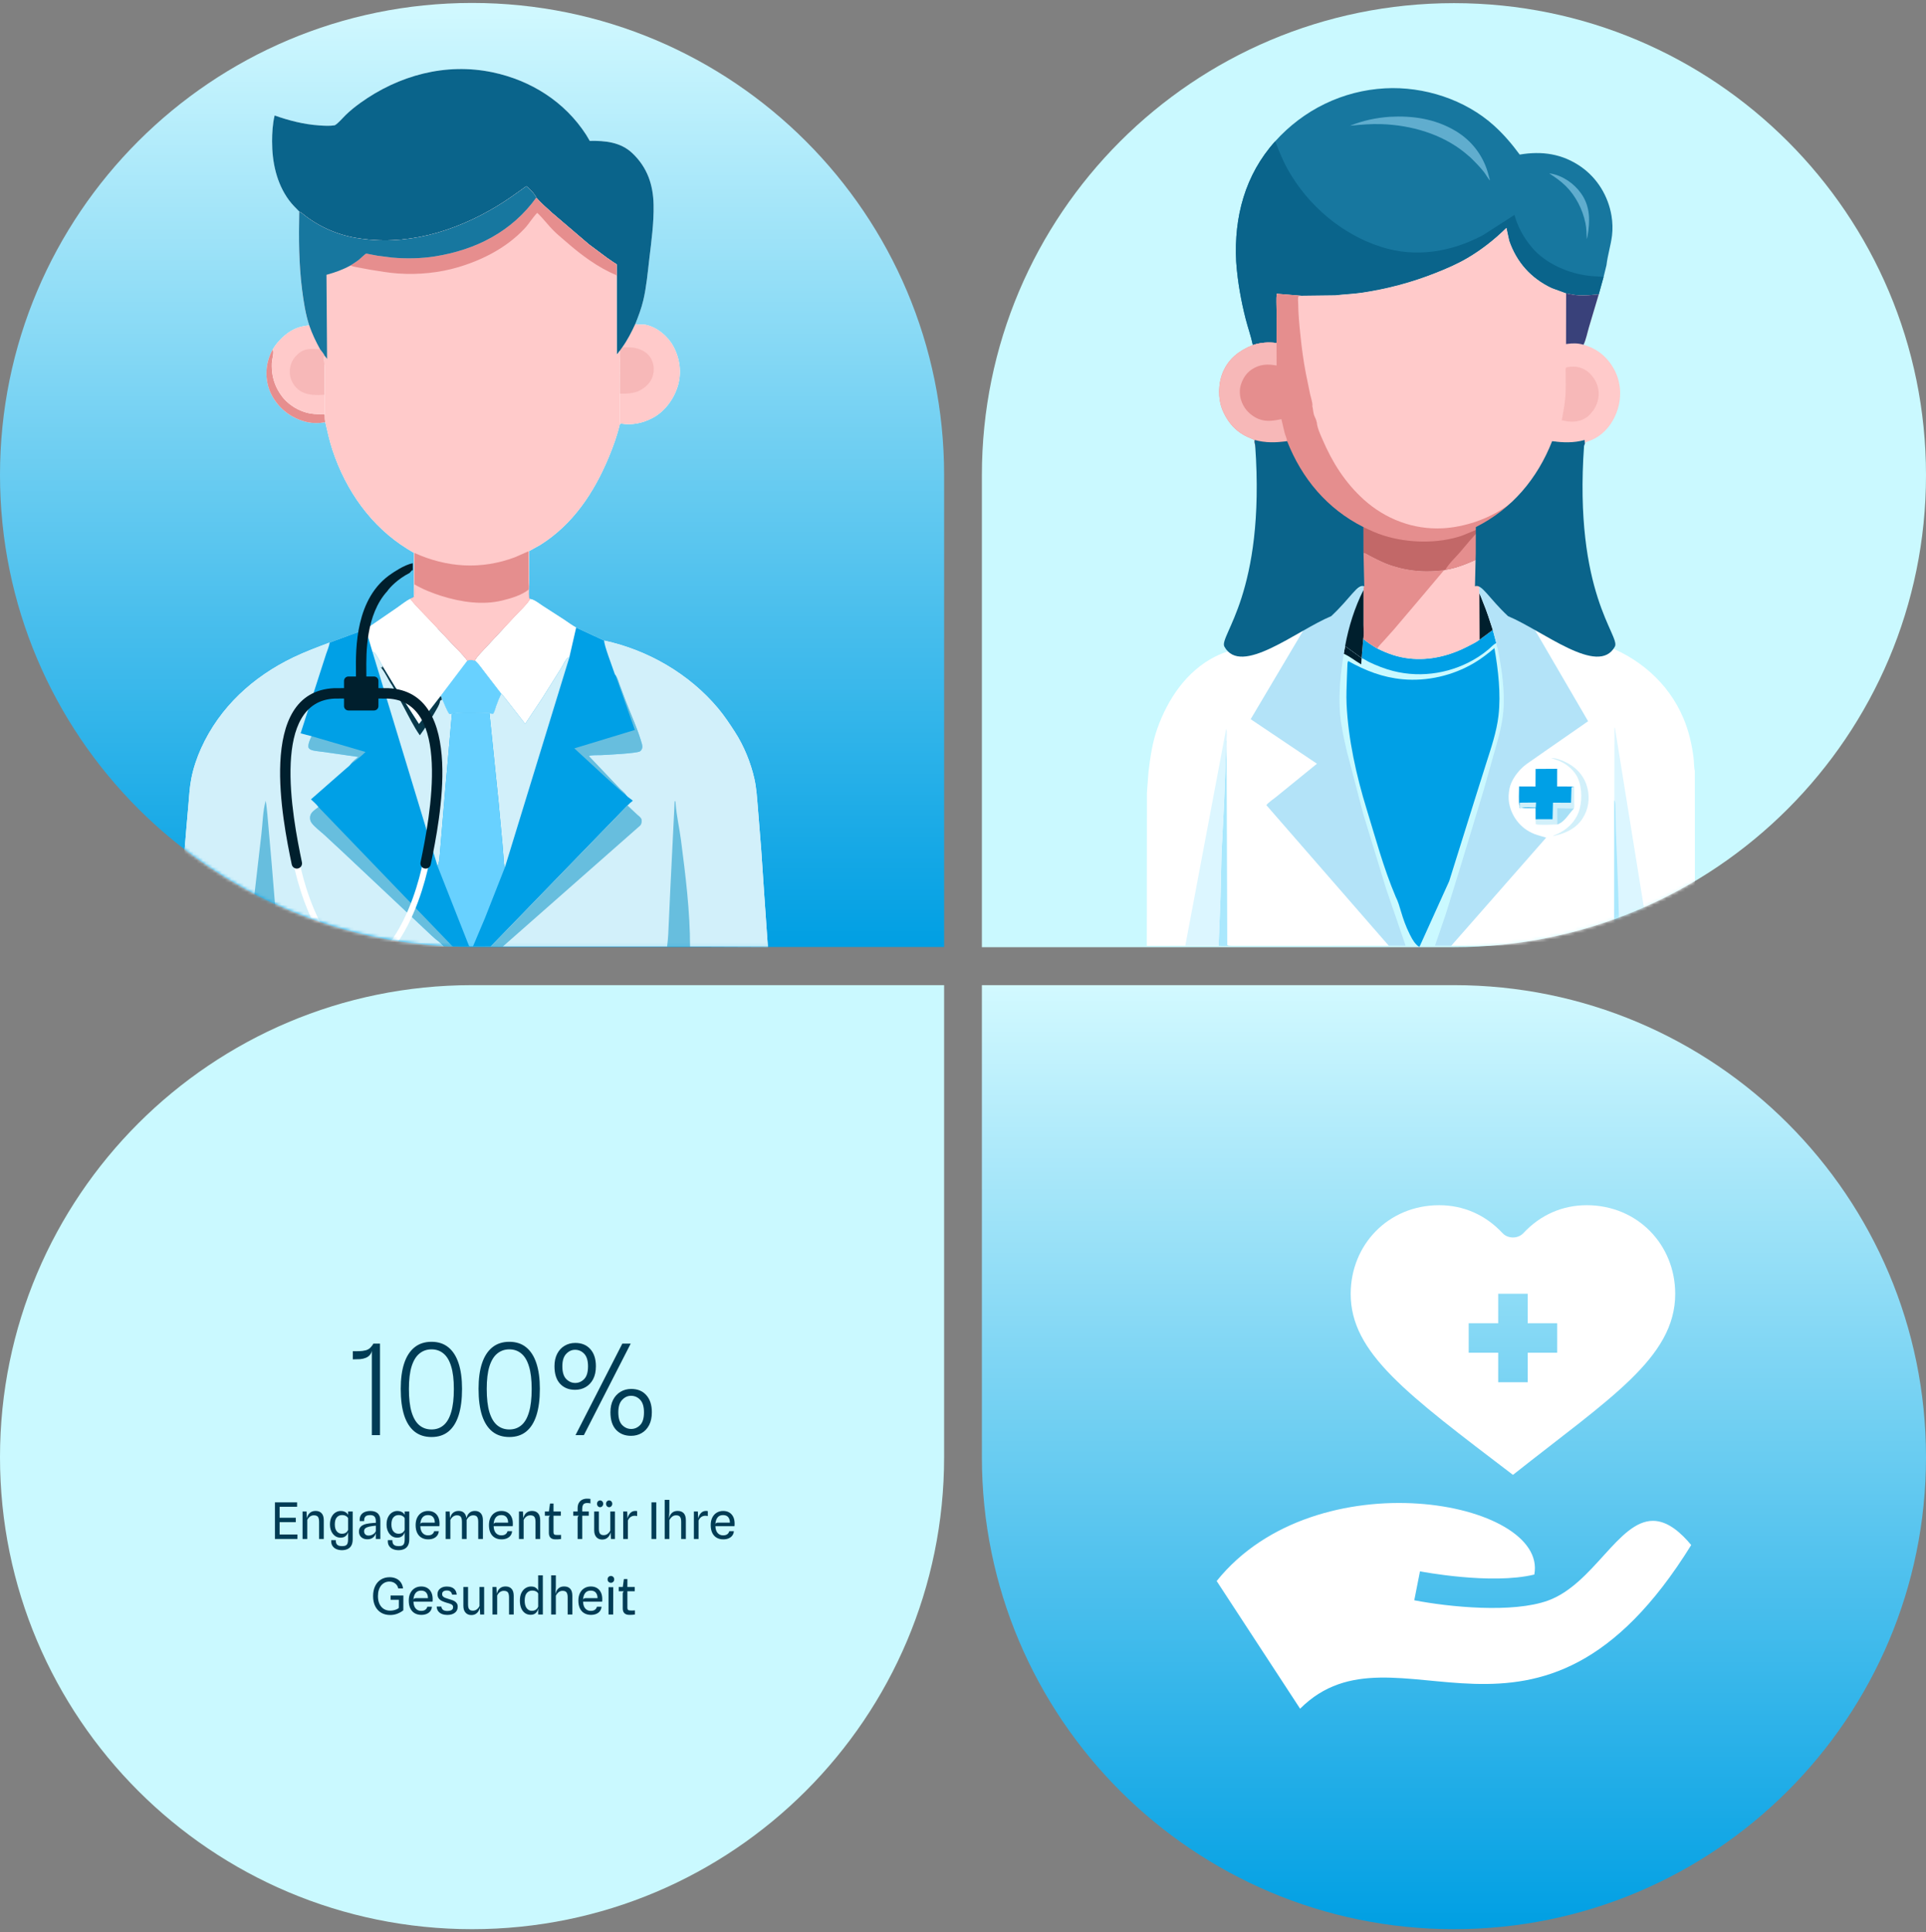<svg width="612" height="614" viewBox="0 0 612 614" fill="none" xmlns="http://www.w3.org/2000/svg">
<rect x="0" y="0" width="612" height="614" fill="#808080" stroke="none"/>
<path d="M0 150.938C0 68.095 67.157 0.938 150 0.938V0.938C232.843 0.938 300 68.095 300 150.938V300.938H150C67.157 300.938 0 233.78 0 150.938V150.938Z" fill="url(#paint0_linear_550_417)"/>
<mask id="mask0_550_417" style="mask-type:alpha" maskUnits="userSpaceOnUse" x="0" y="0" width="300" height="301">
<path d="M0 150.938C0 68.095 67.157 0.938 150 0.938V0.938C232.843 0.938 300 68.095 300 150.938V300.938H150C67.157 300.938 0 233.78 0 150.938V150.938Z" fill="url(#paint1_linear_550_417)"/>
</mask>
<g mask="url(#mask0_550_417)">
<g clip-path="url(#clip0_550_417)">
<path fill-rule="evenodd" clip-rule="evenodd" d="M140.996 300.821L56 300.865C56.611 297.141 56.721 293.231 57.056 289.465L59.204 263.438L59.887 255.551C60.106 252.822 60.275 250.083 60.798 247.391C61.429 244.14 62.565 240.765 63.933 237.751C69.865 224.678 80.436 215.043 93.235 208.902C96.998 207.096 100.872 205.658 104.77 204.187L116.221 199.964L126.251 193.083C127.606 192.156 128.901 191.052 130.366 190.309C130.812 190.146 131.166 189.987 131.557 189.713L131.544 175.69L129.48 174.458C117.904 167.291 109.9 155.878 105.651 143.021C104.689 140.113 104.062 137.137 103.36 134.162C101.411 134.563 99.271 134.545 97.338 134.086C95.838 133.73 94.446 133.177 93.089 132.442C89.454 130.477 86.413 126.9 85.266 122.899C84.119 118.907 84.639 114.666 86.654 111.058L87.429 109.859C89.189 107.454 91.734 105.184 94.573 104.162C95.775 103.729 96.996 103.558 98.251 103.366C97.084 99.78 96.491 95.929 96.014 92.195C94.948 83.858 94.91 75.608 95.095 67.224C93.956 66.068 92.788 64.924 91.824 63.612C87.861 58.216 86.458 51.505 86.46 44.91C86.461 42.301 86.641 39.242 87.271 36.707C91.903 38.316 96.442 39.506 101.36 39.85C103.022 39.967 104.769 40.087 106.417 39.804C107.718 38.952 108.769 37.607 109.882 36.523C111.272 35.169 112.882 33.872 114.458 32.737C126.681 23.93 141.674 19.854 156.546 22.985C168.714 25.547 179.475 32.335 186.264 42.856L187.398 44.775C192.303 44.682 197.236 45.153 200.976 48.724C205.656 53.192 207.537 58.617 207.683 65.017C207.814 70.775 206.963 76.796 206.293 82.515C205.797 86.758 205.404 91.211 204.427 95.369C203.815 97.977 202.867 100.467 201.876 102.949L202.067 103.015C203 103.312 204.194 103.007 205.198 103.22C208.753 103.973 212.159 106.788 213.898 109.951C216.046 113.859 216.673 118.399 215.364 122.708C214.092 126.894 211.159 130.858 207.244 132.884C204.13 134.495 200.868 135.173 197.373 134.614L196.947 134.792C196.109 138.462 194.784 142.073 193.333 145.541C188.687 156.644 182.012 166.655 171.692 173.151L168.102 175.148L168.127 182.371C168.131 183.702 168.238 185.12 168.081 186.435L168.011 187.332C168.025 188.142 167.857 189.604 168.25 190.269L168.416 190.367C169.659 190.441 171.437 191.907 172.488 192.579L179.128 196.862C180.411 197.708 181.733 198.721 183.083 199.439L191.998 203.569C205.848 206.547 219.006 214.151 228.161 225.081C230.139 227.441 231.869 230.05 233.539 232.635C236.359 236.999 238.537 242.322 239.687 247.4C240.397 250.538 240.552 253.698 240.828 256.891L241.882 270.072L242.851 284.473L243.998 300.937L219.268 300.841L211.971 300.833L159.761 300.811L155.882 300.828L155.912 300.797L143.89 300.831L140.992 300.821H140.996Z" fill="white"/>
<path fill-rule="evenodd" clip-rule="evenodd" d="M155.913 300.797L143.891 300.831L124 293.007L81.766 252.617L98.497 210.201L104.768 204.186L116.22 199.963L183.083 199.438L191.998 203.568L219.269 233.95L207.937 273.186L182.504 294.993L155.913 300.796V300.797Z" fill="#00A0E6"/>
<path d="M99.012 233.951L116.151 238.964C114.756 240.297 113.09 241.714 111.484 242.778C112.102 241.899 113.027 241.222 113.845 240.532L102.359 238.896C101.255 238.713 99.777 238.685 98.773 238.242C98.504 238.123 98.105 237.823 98.033 237.525C97.794 236.549 98.573 234.82 99.013 233.951H99.012Z" fill="#67BEDE"/>
<path d="M86.651 111.059L86.758 111.277C87.09 112.136 86.42 114.299 86.386 115.322C86.341 116.719 86.388 118.11 86.667 119.481C87.114 121.672 87.919 123.548 89.2 125.391L89.369 125.637C91.481 128.644 95.148 130.859 98.763 131.42C100.099 131.627 101.527 131.645 102.877 131.588L103.186 131.818C103.212 132.595 103.189 133.401 103.358 134.162C101.409 134.563 99.268 134.545 97.335 134.086C95.835 133.729 94.443 133.177 93.086 132.442C89.452 130.477 86.411 126.899 85.263 122.899C84.116 118.906 84.636 114.666 86.651 111.058L86.651 111.059Z" fill="#E68E8E"/>
<path d="M195.582 214.515C196.231 215.438 196.557 216.665 196.944 217.722L198.857 222.824C200.561 227.289 202.671 231.779 203.97 236.377C204.087 236.792 204.138 237.227 204.066 237.656C203.997 238.064 203.731 238.491 203.395 238.734C202.436 239.427 192.812 239.864 191.03 239.962C190.018 240.017 187.955 239.861 187.113 240.278L196.859 250.512C197.518 251.215 198.4 251.802 198.912 252.619C198.081 252.116 197.336 251.37 196.604 250.728L192.716 247.235L182.504 237.819L201.729 231.966L195.582 214.515Z" fill="#67BEDE"/>
<path d="M140.998 300.82C139.773 299.584 138.403 298.469 137.119 297.291L131.226 291.73L109.095 270.9L103.011 265.248C101.74 264.097 100.181 262.956 99.111 261.625C98.575 260.959 98.458 260.226 98.57 259.392C98.742 258.113 100.26 257.202 101.206 256.477L143.895 300.831L140.998 300.821V300.82Z" fill="#67BEDE"/>
<path d="M98.25 103.367C99.159 106.029 100.361 108.558 101.73 111.011C102.038 111.446 102.967 112.503 103.091 112.97C102.778 113.608 103.057 114.875 103.062 115.609C103.24 117.208 103.182 118.845 103.19 120.452L103.189 131.818L102.88 131.589C101.53 131.646 100.103 131.627 98.766 131.42C95.151 130.86 91.485 128.645 89.373 125.638L89.204 125.392C87.922 123.549 87.118 121.673 86.671 119.481C86.391 118.11 86.345 116.719 86.39 115.323C86.423 114.3 87.094 112.136 86.761 111.278L86.654 111.059L87.43 109.86C89.189 107.455 91.734 105.186 94.573 104.163C95.775 103.73 96.997 103.559 98.251 103.368L98.25 103.367Z" fill="#FFCACA"/>
<path opacity="0.3" d="M103.058 115.609L103.076 125.438C100.696 125.618 98.075 125.637 95.908 124.535C94.276 123.705 92.994 122.112 92.436 120.369L92.373 120.168C92.042 119.193 91.993 117.969 92.175 116.951L92.214 116.75C92.541 114.943 93.366 113.708 94.695 112.489C96.865 110.497 99.08 110.876 101.726 111.009C102.033 111.444 102.962 112.502 103.086 112.969C102.773 113.607 103.052 114.874 103.058 115.608V115.609Z" fill="#E58E8E"/>
<path d="M201.874 102.949L202.065 103.015C202.999 103.312 204.192 103.007 205.196 103.22C208.751 103.972 212.157 106.788 213.896 109.951C216.044 113.858 216.671 118.399 215.362 122.708C214.09 126.894 211.157 130.858 207.242 132.884C204.128 134.495 200.866 135.172 197.371 134.614C197.069 134.472 197.219 134.566 196.93 134.315L196.935 125.077L196.955 115.094C196.959 114.137 197.27 112.369 196.887 111.546L197.743 110.36C199.427 108.006 200.653 105.562 201.874 102.95V102.949Z" fill="#FFCACA"/>
<path opacity="0.3" d="M196.887 111.545L197.743 110.359C199.264 110.389 200.84 110.27 202.312 110.69C204.218 111.234 205.873 112.161 206.866 113.952C207.822 115.678 207.977 117.625 207.411 119.509C206.811 121.506 205.128 123.158 203.308 124.085C201.364 125.075 199.074 125.158 196.935 125.077L196.955 115.094C196.959 114.136 197.27 112.369 196.887 111.545V111.545Z" fill="#E58E8E"/>
<path d="M118.355 207.167C118.554 207.237 118.778 207.256 118.951 207.376C119.483 207.749 121.106 210.821 121.472 211.509L125.522 218.175L133.145 230.029L140.085 221.047L140.466 222.05C141.187 223.582 141.819 225.564 142.78 226.912L143.597 226.905L141.537 250.312L139.776 271.308C139.647 272.408 139.606 274.261 139.023 275.201L118.355 207.168V207.167Z" fill="#D2F0FA"/>
<path d="M121.469 211.509L125.52 218.175L133.143 230.029L140.082 221.047L140.463 222.05L140.387 222.115L140.403 222.366L139.85 222.684L139.769 223.082C139.564 224.101 138.832 225.199 138.325 226.101C136.841 228.746 135.179 231.22 133.411 233.678C131.489 230.941 129.96 227.81 128.391 224.856L124.627 217.832C123.36 216.069 122.561 213.937 121.19 212.286C121.054 212.123 121.095 212.227 121.086 211.995L121.402 212.194C121.572 211.909 121.503 211.828 121.469 211.508L121.469 211.509Z" fill="#08384A"/>
<path d="M159.26 220.45C160.124 221.249 160.781 222.25 161.518 223.162L166.878 230.036L172.346 221.811L178.403 212.158C179.041 211.153 179.595 209.666 180.539 208.946L180.872 209.063L160.461 275.57C160.004 274.742 160.05 273.494 159.989 272.56L159.66 268.311L158.402 254.711L155.527 226.666L156.675 226.846C157.176 226.171 157.381 225.114 157.664 224.317C158.131 222.995 158.649 221.711 159.259 220.449L159.26 220.45Z" fill="#D2F0FA"/>
<path d="M168.417 190.367C169.66 190.441 171.439 191.908 172.489 192.579L179.13 196.862C180.412 197.708 181.734 198.721 183.084 199.439L180.873 209.063L180.54 208.946C179.595 209.666 179.041 211.153 178.403 212.158L172.347 221.81L166.878 230.036L161.519 223.161C160.78 222.25 160.124 221.249 159.26 220.45L153.942 213.536C152.983 212.326 152.063 210.877 150.871 209.893C151.673 208.466 153.13 207.098 154.227 205.885L163.82 195.575C165.379 193.896 167.198 192.319 168.417 190.366V190.367Z" fill="white"/>
<path d="M130.362 190.31C132.173 192.565 134.28 194.615 136.275 196.706L143.744 204.676C145.325 206.362 147.154 208.049 148.499 209.927C149.26 209.598 150.071 209.776 150.869 209.894C152.061 210.878 152.981 212.328 153.94 213.537L159.258 220.451C158.648 221.714 158.13 222.997 157.663 224.319C157.38 225.115 157.175 226.172 156.674 226.847L155.526 226.667C153.753 226.557 144.618 226.304 143.595 226.905L142.777 226.912C141.816 225.565 141.184 223.582 140.463 222.051L140.082 221.048L133.142 230.03L125.519 218.176L121.469 211.51C121.104 210.822 119.481 207.75 118.948 207.377C118.776 207.257 118.551 207.238 118.353 207.168L116.219 199.965L126.249 193.085C127.603 192.158 128.898 191.053 130.363 190.31L130.362 190.31Z" fill="white"/>
<path d="M148.503 209.926C149.265 209.598 150.075 209.776 150.873 209.894C152.066 210.878 152.985 212.328 153.944 213.536L159.262 220.45C158.652 221.713 158.135 222.997 157.667 224.318C157.385 225.115 157.179 226.172 156.679 226.847L155.531 226.667C153.758 226.556 144.622 226.304 143.599 226.904L142.782 226.912C141.821 225.564 141.188 223.582 140.467 222.05L140.086 221.048L148.503 209.927V209.926Z" fill="#68D1FF"/>
<path d="M143.594 226.905C144.617 226.305 153.752 226.557 155.525 226.667L158.4 254.712L159.658 268.312L159.987 272.562C160.048 273.494 160.002 274.744 160.459 275.572L154.098 291.751C152.856 294.708 150.266 300.815 150.266 300.815L149.256 300.818L148.994 300.506L139.02 275.203C139.602 274.263 139.644 272.41 139.773 271.31L141.534 250.314L143.594 226.907L143.594 226.905Z" fill="#68D1FF"/>
<path d="M104.769 204.188C104.584 205.4 104.036 206.617 103.645 207.779L101.895 213.19L95.519 233.047L99.013 233.953C98.573 234.823 97.795 236.552 98.033 237.528C98.105 237.825 98.504 238.126 98.773 238.245C99.778 238.688 101.256 238.716 102.36 238.898L113.846 240.535C113.027 241.225 112.103 241.901 111.484 242.781C111.079 243.354 110.456 243.811 109.925 244.273L106.966 246.861L98.804 254.025C99.65 254.803 100.516 255.551 101.204 256.478C100.258 257.204 98.739 258.115 98.567 259.394C98.456 260.228 98.573 260.961 99.109 261.626C100.18 262.958 101.738 264.098 103.009 265.249L109.093 270.902L131.224 291.732L137.117 297.293C138.4 298.471 139.77 299.585 140.996 300.822L56 300.866C56.611 297.142 56.721 293.233 57.056 289.467L59.204 263.439L59.887 255.552C60.106 252.824 60.275 250.085 60.798 247.393C61.429 244.141 62.565 240.766 63.933 237.752C69.865 224.679 80.436 215.045 93.235 208.903C96.998 207.098 100.872 205.66 104.77 204.188L104.769 204.188Z" fill="#D2F0FA"/>
<path d="M84.414 254.472C84.73 255.959 84.798 257.532 84.978 259.044L86.315 274.314L88.492 300.796L83.443 300.767L79.008 300.785L79.742 293.914L83.046 265.178C83.48 261.706 83.484 257.829 84.415 254.472H84.414Z" fill="#67BEDE"/>
<path d="M192 203.57C205.85 206.549 219.007 214.152 228.163 225.082C230.141 227.444 231.87 230.052 233.54 232.636C236.36 237.001 238.539 242.323 239.688 247.401C240.398 250.539 240.553 253.7 240.829 256.892L241.883 270.073L242.852 284.474L244 300.938L219.269 300.842L211.972 300.834L159.762 300.812L155.883 300.829L199.394 255.962C199.923 255.396 200.48 254.933 201.088 254.461C200.475 253.85 199.601 253.452 199.061 252.807L198.911 252.62C198.399 251.803 197.517 251.216 196.858 250.513L187.112 240.279C187.954 239.862 190.017 240.018 191.029 239.963C192.811 239.865 202.436 239.428 203.394 238.735C203.73 238.492 203.996 238.065 204.065 237.657C204.137 237.229 204.086 236.793 203.969 236.378C202.671 231.78 200.561 227.29 198.856 222.825L196.943 217.723C196.556 216.666 196.23 215.439 195.581 214.516C195.367 214.284 195.397 214.373 195.315 214.113C194.779 212.42 191.762 204.653 191.998 203.57H192Z" fill="#D2F0FA"/>
<path d="M211.973 300.834C212.337 298.194 212.412 295.478 212.53 292.814L213.017 282.153L214.364 254.951C214.372 254.575 214.287 254.697 214.505 254.527C214.667 254.845 214.661 254.943 214.685 255.293C214.954 259.147 215.887 263.09 216.384 266.938C217.83 278.126 219.266 289.553 219.27 300.842L211.973 300.834L211.973 300.834Z" fill="#67BEDE"/>
<path d="M199.394 255.96L202.447 258.827C202.918 259.256 203.818 259.851 203.88 260.512C203.942 261.18 203.909 261.84 203.426 262.347L159.762 300.811L155.883 300.828L199.394 255.961V255.96Z" fill="#67BEDE"/>
<path d="M95.092 67.224C93.953 66.069 92.785 64.924 91.821 63.612C87.857 58.216 86.455 51.505 86.457 44.91C86.458 42.301 86.638 39.242 87.268 36.708C91.9 38.317 96.438 39.507 101.357 39.851C103.019 39.967 104.765 40.087 106.413 39.804C107.714 38.952 108.765 37.608 109.878 36.523C111.269 35.169 112.879 33.873 114.455 32.737C126.681 23.931 141.674 19.854 156.546 22.986C168.714 25.548 179.475 32.335 186.264 42.856L187.398 44.775C192.303 44.682 197.235 45.153 200.976 48.724C205.656 53.193 207.537 58.617 207.683 65.017C207.814 70.775 206.963 76.797 206.293 82.515C205.796 86.758 205.404 91.211 204.427 95.37C203.815 97.977 202.867 100.467 201.876 102.949C200.655 105.562 199.428 108.006 197.744 110.36L196.888 111.545L195.98 112.773L195.964 87.816L195.944 84.599C195.944 84.553 195.958 84.044 195.94 84.02C195.83 83.867 195.288 83.584 195.113 83.466L192.937 81.977L187.123 77.64L175.385 67.616C173.702 66.069 171.898 64.54 170.399 62.811C170.008 61.716 168.172 59.861 167.252 59.176C164.201 61.355 161.192 63.554 157.978 65.492C144.362 73.7 128.839 78.361 112.935 75.574C106.755 74.492 100.802 71.766 95.96 67.775C95.69 67.552 95.396 67.393 95.091 67.226L95.092 67.224Z" fill="#0A648B"/>
<path d="M95.093 67.224C95.399 67.391 95.692 67.55 95.962 67.773C100.804 71.764 106.757 74.49 112.937 75.573C128.841 78.36 144.364 73.698 157.98 65.49C161.194 63.552 164.203 61.353 167.254 59.174C168.174 59.859 170.01 61.714 170.401 62.809C171.9 64.538 173.704 66.067 175.387 67.614L187.125 77.638L192.939 81.975L195.115 83.464C195.29 83.582 195.832 83.865 195.942 84.018C195.96 84.042 195.945 84.551 195.946 84.597L195.966 87.814L195.982 112.771L196.89 111.544C197.274 112.367 196.962 114.135 196.958 115.092L196.939 125.075L196.934 134.313C197.223 134.563 197.073 134.47 197.374 134.612L196.949 134.789C196.111 138.46 194.786 142.071 193.335 145.54C188.689 156.642 182.014 166.653 171.694 173.15L168.104 175.147L168.129 182.369C168.133 183.701 168.24 185.118 168.083 186.433L168.013 187.331C168.027 188.141 167.858 189.602 168.251 190.268L168.418 190.365C167.198 192.319 165.379 193.896 163.82 195.575L154.227 205.884C153.13 207.097 151.673 208.466 150.872 209.892C150.074 209.774 149.263 209.596 148.502 209.925C147.157 208.047 145.328 206.36 143.747 204.674L136.278 196.704C134.283 194.612 132.176 192.562 130.365 190.308C130.812 190.145 131.165 189.985 131.556 189.711L131.544 175.689L129.48 174.457C117.903 167.29 109.9 155.876 105.65 143.019C104.688 140.112 104.062 137.136 103.36 134.16C103.19 133.399 103.214 132.594 103.188 131.817L103.189 120.45C103.181 118.843 103.239 117.207 103.061 115.608C103.056 114.874 102.777 113.606 103.09 112.968C102.966 112.501 102.037 111.444 101.729 111.009C100.36 108.556 99.159 106.028 98.249 103.365C97.082 99.779 96.489 95.928 96.011 92.193C94.946 83.856 94.908 75.607 95.093 67.222V67.224Z" fill="#FFCACA"/>
<path d="M170.397 62.81C171.896 64.539 173.701 66.067 175.384 67.615L187.122 77.639L192.936 81.976L195.112 83.465C195.287 83.583 195.828 83.866 195.938 84.019C195.956 84.043 195.942 84.552 195.942 84.597L195.963 87.815L195.751 87.385C190.041 85.029 184.661 81.012 180.032 76.961C178.641 75.744 177.199 74.585 175.886 73.281C174.058 71.467 172.606 69.388 170.69 67.643C169.195 69.217 168.091 71.138 166.592 72.726C160.987 78.662 153.531 82.523 145.789 84.852C139.629 86.706 133.035 87.338 126.627 86.92C123.629 86.724 120.683 86.198 117.719 85.725L113.564 84.953C112.809 84.796 112.062 84.723 111.375 84.352C112.313 83.75 113.253 83.17 114.127 82.476C114.449 82.22 116.067 80.654 116.333 80.605C116.508 80.573 117.07 80.723 117.272 80.756L119.897 81.253L124.617 81.858C129.094 82.253 133.83 82.175 138.264 81.464C151.242 79.383 162.593 73.619 170.398 62.809L170.397 62.81Z" fill="#E68E8E"/>
<path d="M95.094 67.224C95.399 67.391 95.693 67.55 95.963 67.773C100.805 71.764 106.758 74.49 112.937 75.573C128.842 78.36 144.365 73.698 157.981 65.49C161.194 63.552 164.204 61.353 167.254 59.174C168.174 59.859 170.011 61.714 170.401 62.809C162.596 73.619 151.245 79.383 138.268 81.464C133.834 82.175 129.098 82.253 124.62 81.858L119.9 81.253L117.275 80.755C117.074 80.722 116.512 80.572 116.337 80.605C116.07 80.654 114.453 82.219 114.13 82.476C113.256 83.17 112.316 83.75 111.378 84.352C108.881 85.734 106.479 86.568 103.737 87.33L103.93 114.029L103.09 112.968C102.966 112.501 102.037 111.444 101.729 111.009C100.36 108.556 99.159 106.028 98.249 103.365C97.082 99.779 96.489 95.928 96.011 92.193C94.946 83.856 94.908 75.607 95.093 67.222L95.094 67.224Z" fill="#17779F"/>
<path d="M131.672 185.691L131.688 175.716C142.007 180.393 152.919 181.106 163.624 177.085L167.96 175.175L167.977 182.039C167.983 183.476 167.914 185.009 168.081 186.435L168.011 187.333C168.025 188.143 167.857 189.604 168.25 190.27L168.416 190.367C167.197 192.321 165.377 193.898 163.818 195.576L154.225 205.886C153.129 207.099 151.672 208.468 150.87 209.894C150.072 209.776 149.262 209.598 148.5 209.927C147.155 208.049 145.326 206.362 143.746 204.676L136.277 196.706C134.281 194.614 132.174 192.564 130.363 190.31C130.81 190.147 131.163 189.987 131.554 189.713C131.99 188.994 131.686 186.609 131.671 185.692L131.672 185.691Z" fill="#E58E8E"/>
<path d="M131.672 185.691C134.26 187.243 137.291 188.44 140.161 189.349C146.351 191.311 153.395 192.393 159.788 190.781C162.549 190.085 165.78 189.148 168.011 187.332C168.025 188.142 167.857 189.603 168.25 190.269L168.416 190.367C167.197 192.321 165.377 193.898 163.818 195.576L154.225 205.886C153.129 207.098 151.672 208.467 150.87 209.893C150.072 209.775 149.262 209.597 148.5 209.926C147.155 208.049 145.326 206.361 143.746 204.675L136.277 196.705C134.282 194.613 132.174 192.563 130.363 190.309C130.81 190.146 131.163 189.987 131.554 189.712C131.99 188.993 131.686 186.609 131.671 185.691H131.672Z" fill="#FFCACA"/>
</g>
<path fill-rule="evenodd" clip-rule="evenodd" d="M110.712 214.98H118.857C119.627 214.98 120.253 215.607 120.253 216.376V224.384C120.253 225.152 119.627 225.779 118.857 225.779H110.712C109.944 225.779 109.316 225.152 109.316 224.384V216.376C109.316 215.607 109.942 214.98 110.712 214.98Z" fill="#001F2D"/>
<path fill-rule="evenodd" clip-rule="evenodd" d="M137.003 270.726C136.987 270.836 131.787 308.8 107.288 312.958L106.965 310.994C130.014 307.084 135.022 270.551 135.036 270.446L137.003 270.726Z" fill="white"/>
<path fill-rule="evenodd" clip-rule="evenodd" d="M94.533 270.446C94.549 270.551 99.559 307.084 122.606 310.994L122.281 312.958C97.785 308.8 92.582 270.836 92.566 270.726L94.533 270.446Z" fill="white"/>
<path fill-rule="evenodd" clip-rule="evenodd" d="M114.901 218.728C115.813 218.792 116.501 219.585 116.436 220.499C116.371 221.412 115.58 222.1 114.667 222.036C114.261 222.007 112.701 221.988 111.047 221.981C108.999 221.972 106.789 221.977 106.35 221.997C96.245 222.45 92.881 231.675 92.379 242.444C91.845 253.837 94.468 266.954 95.941 274.033C96.126 274.929 95.552 275.805 94.657 275.991C93.762 276.179 92.887 275.602 92.701 274.707C91.198 267.486 88.522 254.092 89.074 242.302C89.654 229.888 93.762 219.247 106.209 218.687C106.654 218.668 108.939 218.662 111.062 218.671C112.844 218.678 114.507 218.698 114.903 218.726L114.901 218.728Z" fill="#001F2D"/>
<path fill-rule="evenodd" clip-rule="evenodd" d="M114.902 222.036C113.989 222.1 113.197 221.413 113.133 220.499C113.069 219.585 113.756 218.79 114.668 218.728C115.062 218.7 116.727 218.68 118.509 218.673C120.63 218.664 122.916 218.67 123.362 218.689C135.809 219.249 139.915 229.89 140.497 242.304C141.049 254.094 138.373 267.488 136.872 274.709C136.684 275.605 135.809 276.181 134.916 275.993C134.019 275.807 133.446 274.931 133.632 274.035C135.105 266.956 137.724 253.839 137.193 242.445C136.689 231.677 133.326 222.452 123.221 221.999C122.784 221.981 120.571 221.974 118.522 221.983C116.868 221.99 115.308 222.009 114.903 222.038L114.902 222.036Z" fill="#001F2D"/>
<path fill-rule="evenodd" clip-rule="evenodd" d="M113.111 215.225C113.116 214.726 113.111 214.099 113.104 213.38C113.028 206.201 112.862 189.925 124.468 182.267C124.638 182.156 128.515 179.413 131.155 179V181.304L130.968 181.171C130.968 181.171 130.66 181.502 130.143 182.083C126.41 183.971 123.779 186.758 123.089 187.833C116.218 195.324 116.347 207.573 116.407 213.353C116.416 214.094 116.423 214.738 116.415 215.264L113.109 215.227L113.111 215.225Z" fill="#001F2D"/>
</g>
<path d="M312 151C312 68.157 379.157 1 462 1V1C544.843 1 612 68.157 612 151V151C612 233.843 544.843 301 462 301H312V151Z" fill="#CAF9FF"/>
<mask id="mask1_550_417" style="mask-type:alpha" maskUnits="userSpaceOnUse" x="312" y="1" width="300" height="300">
<path d="M312 151C312 68.157 379.157 1 462 1V1C544.843 1 612 68.157 612 151V151C612 233.843 544.843 301 462 301H312V151Z" fill="#CAF9FF"/>
</mask>
<g mask="url(#mask1_550_417)">
<g clip-path="url(#clip1_550_417)">
<path d="M427.421 205.307L432.661 209.113L432.53 211.125C430.687 210.06 428.925 208.583 426.973 207.755L427.421 205.307Z" fill="#001F2D"/>
<path d="M474.343 200.158L475.451 204.341L475.303 204.422C474.432 204.921 473.826 205.638 473.074 206.281C472.027 207.177 470.909 208.004 469.749 208.751C461.801 213.869 451.832 215.585 442.664 213.224C440.05 212.551 437.525 211.569 435.092 210.409C434.268 210.016 433.506 209.44 432.66 209.112L433.171 203.006C434.584 204.183 436.073 205.135 437.648 206.079C440.891 207.692 444.074 208.828 447.695 209.243C454.342 210.007 460.793 208.359 466.664 205.281C467.835 204.667 469.122 204.086 470.156 203.26L474.342 200.157L474.343 200.158Z" fill="#00A0E6"/>
<path d="M433.262 175.889C433.38 175.868 433.496 175.818 433.616 175.826C433.991 175.853 434.806 176.409 435.193 176.606C436.834 177.439 438.491 178.32 440.196 179.015C441.592 179.584 443.022 180.042 444.48 180.421C449.314 181.675 453.915 181.802 458.842 181.212L459.254 181.09C463.131 180.469 466.655 178.928 470.2 177.316L470.144 183.354C470.125 183.963 469.926 185.37 470.215 185.848C469.89 186.582 470.033 187.752 470.084 188.553C470.522 189.366 470.805 190.301 471.163 191.155C472.403 194.114 473.362 197.11 474.343 200.161L470.157 203.264C469.124 204.089 467.836 204.67 466.665 205.285C460.794 208.362 454.343 210.01 447.696 209.247C444.075 208.83 440.892 207.696 437.649 206.083C436.075 205.138 434.586 204.186 433.172 203.009C433.479 201.699 433.248 199.902 433.249 198.539V187.532L433.372 186.055L433.291 177.585L433.263 175.89L433.262 175.889Z" fill="#FFCACA"/>
<path d="M470.086 188.552C470.524 189.365 470.807 190.3 471.165 191.154C472.405 194.113 473.364 197.109 474.345 200.16L470.159 203.263L470.086 188.553V188.552Z" fill="#001F2D"/>
<path d="M433.263 175.889C433.381 175.868 433.497 175.818 433.617 175.826C433.992 175.853 434.807 176.409 435.194 176.606C436.835 177.439 438.492 178.32 440.197 179.015C441.593 179.584 443.023 180.042 444.481 180.421C449.315 181.675 453.916 181.802 458.843 181.212L452.706 188.501L442.945 200.015L439.722 203.62C439.013 204.391 438.187 205.182 437.649 206.082C436.075 205.137 434.586 204.185 433.172 203.008C433.479 201.698 433.248 199.901 433.249 198.538V187.531L433.372 186.054L433.291 177.584L433.263 175.889Z" fill="#E58E8E"/>
<path d="M428.398 210.067C433.904 213.141 439.341 215.269 445.682 215.859C453.499 216.585 461.562 214.702 468.311 210.746C470.668 209.365 472.772 207.706 474.867 205.966C476.053 212.808 476.966 220.497 476.157 227.433C475.561 232.551 473.803 237.711 472.24 242.601L468.588 254.177L460.499 280L450.999 301C449.646 299.939 448.999 299 447.999 297C445.249 291.5 445.022 287.89 443.499 285C439.499 275.5 437.191 266.619 434.301 257.267C430.995 246.569 428.408 234.938 427.885 223.746C427.757 220.987 427.899 218.19 427.989 215.429L428.13 211.79C428.158 211.189 428.111 210.607 428.399 210.066L428.398 210.067Z" fill="#00A0E6"/>
<path d="M405.176 44.928C414.189 34.899 426.611 28.794 440.136 28.067C452.454 27.406 465.582 31.628 474.766 39.946C477.839 42.729 480.448 45.793 482.898 49.125C489.953 47.92 496.475 48.859 502.417 53.029C507.61 56.674 511.044 62.366 512.072 68.603C512.399 70.583 512.481 72.828 512.236 74.813C511.843 77.989 510.842 81.082 510.472 84.258L509.56 87.983L508.011 93.544C505.937 93.73 503.951 93.979 501.862 93.876C500.451 93.806 499.035 93.498 497.65 93.233L493.05 91.56C486.438 88.405 481.955 83.377 479.561 76.509L478.68 72.41C474.961 76.085 470.784 79.377 466.264 82.027C463.07 83.901 459.644 85.373 456.208 86.736C448.629 89.742 440.935 91.793 432.875 93.008C430.02 93.438 427.16 93.51 424.308 93.855L413.496 93.99L405.691 93.349C405.501 95.02 405.639 96.836 405.638 98.521L405.633 109.007C403.095 108.665 400.531 108.846 398.1 109.661C397.526 106.868 396.532 104.134 395.828 101.367C394.353 95.574 393.287 89.62 392.843 83.658L392.799 83.021C392.091 68.984 395.615 55.557 405.178 44.93L405.176 44.928Z" fill="#17779F"/>
<path d="M492.293 55.104L492.621 55.135C496.485 55.758 500.126 58.269 502.363 61.409C505.396 65.667 505.268 70.255 504.432 75.174L504.221 75.988C504.152 74.295 504.122 72.558 503.782 70.894C502.893 66.546 500.685 62.232 497.509 59.097C495.923 57.531 494.149 56.32 492.293 55.104Z" fill="#60ADCE"/>
<path d="M441.532 37.122C448.878 36.709 455.941 37.741 462.35 41.513C466.751 44.102 470.027 47.843 471.981 52.555C472.621 54.101 473.038 55.712 473.456 57.328C472.752 56.674 472.162 55.457 471.537 54.664C470.223 52.996 468.783 51.55 467.269 50.066L465.374 48.459C458.052 42.538 448.347 39.776 439.034 39.45C435.64 39.332 432.359 39.616 428.988 39.959C433.011 38.321 437.211 37.434 441.533 37.122H441.532Z" fill="#60ADCE"/>
<path d="M405.176 44.928C405.66 45.861 405.972 46.881 406.376 47.852C407.277 50.018 408.223 52.17 409.391 54.208C415.819 65.423 426.458 74.509 438.834 78.443C449.945 81.973 460.966 80.097 471.148 74.794L481.225 68.298C482.283 72.138 484.087 75.375 486.614 78.44C491.1 83.881 498.713 87.076 505.632 87.728L509.56 87.983L508.011 93.545C505.937 93.731 503.951 93.979 501.862 93.876C500.451 93.806 499.035 93.498 497.65 93.234L493.05 91.56C486.438 88.406 481.955 83.378 479.561 76.51L478.68 72.41C474.961 76.085 470.784 79.377 466.264 82.028C463.07 83.901 459.644 85.373 456.208 86.736C448.629 89.743 440.935 91.794 432.875 93.008C430.02 93.439 427.16 93.51 424.308 93.855L413.496 93.99L405.691 93.35C405.501 95.02 405.639 96.837 405.638 98.521L405.633 109.008C403.095 108.665 400.531 108.846 398.1 109.661C397.526 106.869 396.532 104.134 395.828 101.368C394.353 95.575 393.287 89.62 392.843 83.659L392.799 83.021C392.091 68.984 395.615 55.557 405.178 44.93L405.176 44.928Z" fill="#0A648B"/>
<path d="M470.214 185.847C473.067 187.187 475.775 189.108 478.483 190.729C480.341 191.842 482.556 192.879 484.246 194.208C485.676 194.788 487.04 195.648 488.381 196.411L494.445 199.771C495.62 200.409 496.808 201.129 498.034 201.655C499.251 202.176 500.795 202.291 502.09 202.616L508.671 204.612C520.39 208.565 530.082 216.784 534.907 228.226C536.594 232.226 537.583 236.406 538.127 240.707C538.308 242.128 538.24 243.666 538.537 245.055L538.593 300.543L524.315 300.536L514.631 300.558L512.919 300.561L461.164 300.528H455.961L459.258 290.903L463.963 275.736L471.366 251.312L474.445 240.382C475.765 235.765 477.258 230.888 477.671 226.085C478.232 219.574 477.168 212.407 475.871 206.04C475.651 205.507 475.57 204.91 475.452 204.345L474.343 200.162C473.363 197.111 472.404 194.115 471.164 191.156C470.806 190.302 470.522 189.367 470.085 188.554C470.034 187.754 469.891 186.583 470.215 185.849L470.214 185.847Z" fill="white"/>
<path d="M492.941 240.903C494.436 240.854 496.17 241.542 497.496 242.184C500.561 243.667 503.013 246.113 504.109 249.376C505.171 252.535 505.041 255.945 503.532 258.934C501.854 262.257 499.29 263.964 495.832 265.094L493.424 265.72C493.815 265.413 494.34 265.244 494.794 265.049C497.715 263.789 500.364 261.319 501.522 258.338C502.794 255.061 502.802 250.436 501.358 247.241C500.325 244.959 498.082 242.992 495.826 241.961C494.965 241.567 494.056 241.341 493.179 240.998L492.942 240.904L492.941 240.903Z" fill="#D2F0FA"/>
<path d="M487.95 260.361L493.348 260.352L493.474 255.083L499.213 255.096L499.357 250.148L500.199 249.938L500.212 254.925C500.212 255.519 500.329 256.415 500.115 256.961L499.934 257.145C498.332 258.82 497.215 261.168 494.862 262.009C493.72 262.014 488.642 262.304 487.994 261.893L487.949 260.359L487.95 260.361Z" fill="#D2F0FA"/>
<path opacity="0.2" d="M494.86 262.01L494.832 256.847L500.113 256.962L499.933 257.146C498.33 258.821 497.214 261.168 494.86 262.01Z" fill="#00A0E6"/>
<path d="M482.786 256.335C482.523 254.281 482.708 251.997 482.701 249.915L487.917 249.936L487.952 244.356L494.808 244.311L494.795 249.924L500.199 249.939L499.358 250.149L499.214 255.097L493.475 255.084L493.348 260.353L487.951 260.362L487.945 256.834L483.468 256.798C483.135 256.83 483.105 256.875 482.792 256.715L482.787 256.336L482.786 256.335Z" fill="#00A0E6"/>
<path d="M482.785 256.336L482.883 255.081L488.095 255.033L487.986 256.688C486.604 256.675 484.786 256.434 483.467 256.796C483.134 256.829 483.103 256.874 482.791 256.714L482.786 256.335L482.785 256.336Z" fill="#D2F0FA"/>
<path d="M512.949 254.302L513.006 231.241L513.171 231.33L513.185 231.467L524.314 300.534L514.63 300.557L512.918 300.56L512.949 254.302Z" fill="#DCF6FF"/>
<path d="M512.95 254.302C513.359 254.918 513.289 255.882 513.323 256.611L513.455 263.59L514.2 283.416L514.503 294.692L514.63 300.557L512.918 300.56L512.949 254.302H512.95Z" fill="#AAE8FD"/>
<path opacity="0.3" d="M470.215 185.847C473.068 187.187 475.776 189.108 478.484 190.729C480.342 191.842 482.557 192.879 484.247 194.208L504.634 229.195L491.544 238.288L487.142 241.364C485.81 242.279 484.412 243.188 483.284 244.356C481.644 246.054 480.13 248.284 479.647 250.624L479.528 251.387L479.487 251.647C479.002 254.851 480.013 258.177 481.941 260.75C483.422 262.726 485.285 264.132 487.59 265.041C488.78 265.511 490.084 265.799 491.31 266.182L461.164 300.528H455.961L459.258 290.903L463.963 275.736L471.366 251.312L474.445 240.382C475.765 235.765 477.258 230.888 477.671 226.085C478.232 219.574 477.168 212.407 475.871 206.04C475.651 205.507 475.57 204.91 475.452 204.345L474.343 200.162C473.363 197.111 472.404 194.115 471.164 191.156C470.806 190.302 470.522 189.367 470.085 188.554C470.034 187.754 469.891 186.583 470.215 185.849V185.847Z" fill="#00A0E6"/>
<path d="M433.374 186.053L433.251 187.53V198.537C433.249 199.9 433.48 201.696 433.173 203.007L432.663 209.113L427.423 205.307L426.975 207.755C426.003 214.103 425.267 220.691 425.848 227.11C426.207 231.079 427.151 235.084 428.042 238.964L433.206 258.686L440.479 282.468L446.667 300.546L441.289 300.534L391.563 300.553C390.178 300.724 388.612 300.636 387.219 300.579L376.633 300.545L364.402 300.576L364.437 252.005L364.937 245.382C365.466 240.79 366.177 235.955 367.723 231.583C371.036 222.218 376.979 213.314 386.049 208.691C387.679 207.86 389.44 207.241 391.143 206.576L398.037 203.821L417.192 195.18L433.374 186.055V186.053Z" fill="white"/>
<path d="M389.743 235.257L389.965 300.35C390.378 300.608 391.063 300.535 391.559 300.554C390.174 300.725 388.608 300.637 387.215 300.579L387.819 285.06L388.15 270.959L388.982 254.652L389.491 241.014C389.529 239.217 389.681 237.369 389.553 235.576L389.539 235.4L389.743 235.258V235.257Z" fill="#AAE8FD"/>
<path d="M376.633 300.545L389.617 231.604C389.987 232.576 389.777 234.217 389.748 235.256L389.543 235.399L389.557 235.575C389.685 237.367 389.533 239.215 389.495 241.013L388.986 254.651L388.154 270.957L387.823 285.058L387.219 300.577L376.633 300.544V300.545Z" fill="#DCF6FF"/>
<path opacity="0.3" d="M433.373 186.053L433.25 187.53V198.537C433.248 199.9 433.479 201.696 433.172 203.007L432.662 209.113L427.422 205.307L426.974 207.755C426.002 214.103 425.266 220.691 425.847 227.11C426.206 231.079 427.15 235.084 428.041 238.964L433.205 258.686L440.478 282.468L446.666 300.546L441.288 300.534L402.393 255.862C403.15 254.879 404.666 253.945 405.642 253.128L418.471 242.701L397.41 228.547L417.191 195.178L433.373 186.053Z" fill="#00A0E6"/>
<path d="M433.25 187.53V198.537C433.248 199.9 433.479 201.697 433.172 203.007L432.661 209.113L427.422 205.307C428.499 199.31 430.486 192.956 433.25 187.53Z" fill="#001F2D"/>
<path d="M481.257 159.971L481.249 160.126C481.166 160.541 480.711 160.939 480.453 161.276C479.602 162.382 477.75 164.393 478.589 165.909C478.859 166.399 479.393 166.665 479.924 166.778C482.457 167.311 485.956 165.747 488.07 164.419C488.825 163.945 489.912 162.926 490.775 162.792C485.03 169.02 478.251 174.216 470.224 177.197L470.152 172.756L470.174 167.919C470.614 167.5 471.26 167.226 471.792 166.925L474.699 165.166C477.033 163.639 479.181 161.826 481.257 159.972V159.971Z" fill="#21295F"/>
<path d="M483.832 157.29C485.279 155.802 486.566 154.018 487.755 152.325C490.371 148.601 492.585 144.637 494.084 140.338C494.36 140.349 494.246 140.326 494.519 140.418C497.768 141.52 500.431 141.395 503.738 140.593C501.079 147.647 498.07 154.163 493.225 160.025C492.499 160.904 491.658 162.086 490.774 162.792C489.912 162.926 488.824 163.945 488.069 164.419C485.955 165.747 482.456 167.311 479.923 166.778C479.392 166.666 478.859 166.399 478.588 165.909C477.749 164.393 479.602 162.382 480.452 161.276C480.71 160.939 481.165 160.541 481.248 160.126L481.256 159.971C481.94 159.042 483.039 158.17 483.832 157.29Z" fill="#39417A"/>
<path d="M424.307 93.854C427.159 93.509 430.019 93.438 432.874 93.007C440.933 91.794 448.628 89.742 456.206 86.735C459.643 85.372 463.069 83.9 466.263 82.027C470.783 79.375 474.96 76.084 478.679 72.409L479.56 76.509C481.954 83.376 486.436 88.404 493.049 91.559L497.649 93.232C499.035 93.497 500.45 93.805 501.861 93.875C503.95 93.978 505.936 93.73 508.01 93.544L504.853 104.136C504.338 105.882 503.963 107.925 503.174 109.554C507.527 110.785 510.73 113.407 512.901 117.371C515.017 121.235 515.333 125.834 514.053 130.011C513.025 133.364 510.962 136.561 508.027 138.562L507.852 138.684C506.602 139.543 505.159 140.096 503.736 140.591C500.43 141.393 497.767 141.518 494.517 140.416C494.245 140.324 494.359 140.347 494.083 140.336C492.584 144.636 490.369 148.6 487.753 152.323C486.564 154.017 485.278 155.8 483.831 157.288C483.039 158.168 481.939 159.04 481.255 159.969C479.178 161.823 477.03 163.636 474.696 165.163L471.79 166.922C471.257 167.224 470.612 167.498 470.171 167.916L470.15 172.753L470.222 177.194L470.201 177.314C466.655 178.926 463.131 180.466 459.254 181.088L458.842 181.209C453.915 181.799 449.314 181.673 444.481 180.418C443.023 180.039 441.592 179.581 440.196 179.012C438.491 178.317 436.834 177.437 435.193 176.603C434.805 176.406 433.992 175.85 433.616 175.823C433.496 175.815 433.38 175.865 433.262 175.886L433.291 177.581C431.068 176.752 428.868 175.929 426.743 174.866C417.02 170 408.277 162.158 403.02 152.59C401.158 149.201 399.565 145.343 398.84 141.533C398.737 140.989 398.529 140.364 398.689 139.82C397.153 139.162 395.663 138.603 394.268 137.652L394.081 137.522C391.544 135.803 389.669 133.173 388.494 130.377C386.96 126.724 387.061 121.85 388.611 118.221C390.472 113.863 393.824 111.39 398.096 109.657C400.527 108.842 403.092 108.661 405.629 109.003L405.634 98.517C405.635 96.833 405.497 95.016 405.687 93.346L413.492 93.986L424.304 93.851L424.307 93.854Z" fill="#FFCACA"/>
<path d="M497.649 93.233C499.035 93.497 500.451 93.805 501.862 93.875C503.951 93.978 505.937 93.73 508.011 93.544L504.854 104.136C504.339 105.882 503.964 107.925 503.175 109.554C501.428 109.027 499.708 109.034 497.911 109.299L497.621 109.342L497.649 93.231V93.233Z" fill="#39417A"/>
<path d="M498.684 116.586C499.729 116.471 500.779 116.461 501.798 116.736C504.086 117.353 505.731 118.897 506.878 120.915C507.962 122.821 508.316 125.309 507.689 127.424L507.62 127.646C506.992 129.733 506.004 131.012 504.421 132.46L503.941 132.776C501.476 134.315 498.98 134.211 496.258 133.568C496.742 130.945 497.249 128.476 497.428 125.794C497.577 123.564 497.506 121.298 497.512 119.063C497.514 118.484 497.368 117.22 497.671 116.768L498.685 116.587L498.684 116.586Z" fill="#F7B8B8"/>
<path d="M405.63 109.006L405.635 98.52C405.636 96.836 405.498 95.019 405.688 93.349L413.493 93.989L412.632 94.12C412.317 94.651 412.505 96.011 412.512 96.641C412.548 99.895 412.865 103.144 413.201 106.38C413.63 110.512 414.146 114.548 414.938 118.629L416.322 125.37C416.564 126.466 417.039 127.755 417.057 128.864L416.972 128.916C417.227 129.812 417.237 130.738 417.479 131.641L417.532 131.845C417.724 132.557 418.327 133.353 418.333 134.06L418.421 134.136C418.504 135.861 419.534 138.02 420.211 139.603C423.368 146.974 427.407 153.4 433.409 158.806C440.236 164.956 449.125 168.356 458.337 167.884C465.319 167.527 472.834 164.976 478.578 160.974L481.246 159.083C482.087 158.435 482.781 157.609 483.831 157.29C483.039 158.17 481.939 159.042 481.255 159.971C479.178 161.825 477.03 163.638 474.696 165.165L471.79 166.924C471.257 167.226 470.612 167.5 470.171 167.918L470.15 172.755L470.222 177.196L470.201 177.316C466.655 178.928 463.131 180.468 459.254 181.09L458.842 181.211C453.915 181.801 449.314 181.675 444.481 180.42C443.023 180.041 441.592 179.583 440.196 179.014C438.491 178.319 436.834 177.439 435.193 176.605C434.805 176.408 433.992 175.852 433.616 175.825C433.496 175.817 433.38 175.867 433.262 175.888L433.291 177.583C431.068 176.754 428.868 175.931 426.743 174.868C417.02 170.002 408.277 162.16 403.02 152.592C401.158 149.203 399.565 145.345 398.84 141.535C398.737 140.991 398.529 140.366 398.689 139.822C397.153 139.164 395.663 138.605 394.268 137.654L394.081 137.524C391.544 135.806 389.669 133.175 388.494 130.379C386.96 126.726 387.061 121.852 388.611 118.223C390.472 113.865 393.824 111.392 398.096 109.659C400.527 108.844 403.092 108.663 405.629 109.005L405.63 109.006Z" fill="#E58E8E"/>
<path d="M398.098 109.66C400.529 108.845 403.094 108.664 405.631 109.006L405.648 116.156C402.749 115.619 400.235 115.73 397.706 117.43C396.021 118.563 394.942 120.27 394.335 122.168L394.262 122.386C393.833 123.73 393.895 125.607 394.304 126.956C395.062 129.459 396.592 131.347 398.885 132.648C401.571 134.17 404.278 133.841 407.17 133.187L408.183 137.5C408.428 138.367 408.875 139.311 408.994 140.198C405.547 140.676 402.062 140.792 398.689 139.823C397.153 139.165 395.663 138.606 394.268 137.654L394.081 137.525C391.544 135.806 389.669 133.176 388.494 130.38C386.96 126.726 387.061 121.853 388.611 118.223C390.472 113.865 393.824 111.393 398.096 109.66H398.098Z" fill="#F7B8B8"/>
<path d="M433.242 167.5C435.357 168.523 437.5 169.513 439.749 170.212C447.5 172.621 456.889 172.85 464.621 170.204L470.171 167.919L470.15 172.756L470.222 177.197L470.201 177.316C466.655 178.929 463.131 180.469 459.254 181.09L458.843 181.212C453.915 181.802 449.314 181.676 444.481 180.421C443.023 180.042 441.593 179.584 440.197 179.015C438.492 178.32 436.834 177.44 435.193 176.606C434.805 176.409 433.992 175.853 433.616 175.826C433.496 175.818 433.38 175.867 433.262 175.889L433.242 167.5Z" fill="#C26868"/>
<path d="M459.254 181.089C460.373 179.12 462.435 177.199 463.934 175.477C465.909 173.209 467.818 170.691 470.016 168.649L470.013 171.316C470.014 171.719 469.945 172.252 470.087 172.633L470.15 172.756L470.222 177.197L470.201 177.316C466.655 178.929 463.131 180.469 459.254 181.09V181.089Z" fill="#E58E8E"/>
<path d="M433.517 186.308C431.294 185.478 429.273 189.942 423.009 195.798C411.894 200.442 394.316 215.058 389.059 205.49C387.197 202.101 402.194 188.731 398.842 141.535C398.738 140.992 398.531 140.366 398.691 139.823C402.063 140.792 405.548 140.676 408.995 140.198C413.651 152.063 421.729 161.727 433.243 167.5L433.264 175.889L433.517 186.308Z" fill="#0A648B"/>
<path d="M468.679 186.308C470.901 185.478 472.922 189.942 479.187 195.798C490.301 200.442 507.879 215.058 513.136 205.49C514.998 202.101 500.001 188.731 503.354 141.535C503.457 140.992 503.665 140.366 503.505 139.823C500.132 140.792 496.647 140.676 493.2 140.198C488.544 152.063 480.466 161.727 468.952 167.5L468.932 175.889L468.679 186.308Z" fill="#0A648B"/>
</g>
</g>
<path d="M612 463.062C612 380.22 544.843 313.062 462 313.062H312V463.062C312 545.905 379.157 613.062 462 613.062V613.062C544.843 613.062 612 545.905 612 463.062V463.062Z" fill="url(#paint2_linear_550_417)"/>
<g clip-path="url(#clip2_550_417)">
<path d="M480.75 468.691C511.344 444.444 532.312 431.512 532.312 411.172C532.312 395.584 520.394 383 504.188 383C496.434 383 489.475 386.066 484.059 391.869C482.347 393.703 479.15 393.7 477.444 391.869C472.028 386.066 465.066 383 457.312 383C441.091 383 429.188 395.6 429.188 411.172C429.188 429.934 446.906 442.887 480.75 468.691ZM466.688 420.5H476.062V411.125H485.438V420.5H494.812V429.875H485.438V439.25H476.062V429.875H466.688V420.5Z" fill="white"/>
<path d="M525.245 483.294H525.242C514.253 483.294 506.378 503.355 491.908 508.628C480.69 512.706 460.554 510.7 449.395 508.541C450.029 505.323 450.574 502.558 451.208 499.341C451.548 499.409 473.864 503.7 487.539 500.363C492.002 476.844 418.18 463.084 386.602 502.422L413.117 543C443.498 512.619 488.708 569.65 537.395 490.984C534.3 487.27 530.06 483.294 525.245 483.294Z" fill="white"/>
</g>
<path d="M0 463.062C0 380.22 67.157 313.062 150 313.062H300V463.062C300 545.905 232.843 613.062 150 613.062V613.062C67.157 613.062 0 545.905 0 463.062V463.062Z" fill="#CAF9FF"/>
<path d="M118.15 456.062V429.202L118.65 426.982H120.75V456.062H118.15ZM112.11 431.982V429.402C112.737 429.402 113.41 429.396 114.13 429.382C114.85 429.369 115.55 429.276 116.23 429.102C116.857 428.929 117.363 428.629 117.75 428.202C118.15 427.776 118.45 427.369 118.65 426.982L118.15 429.202C118.11 429.629 117.923 430.062 117.59 430.502C117.257 430.942 116.783 431.282 116.17 431.522C115.637 431.736 115.05 431.869 114.41 431.922C113.783 431.962 113.017 431.982 112.11 431.982ZM137.117 456.663C134.983 456.663 133.19 456.089 131.737 454.942C130.283 453.782 129.183 452.069 128.437 449.802C127.703 447.522 127.337 444.702 127.337 441.342C127.337 438.142 127.703 435.436 128.437 433.222C129.183 430.996 130.283 429.302 131.737 428.142C133.19 426.982 134.983 426.402 137.117 426.402C139.25 426.402 141.03 426.982 142.457 428.142C143.897 429.302 144.983 430.996 145.717 433.222C146.45 435.436 146.817 438.142 146.817 441.342C146.817 444.702 146.45 447.522 145.717 449.802C144.983 452.069 143.897 453.782 142.457 454.942C141.03 456.089 139.25 456.663 137.117 456.663ZM137.117 454.262C138.597 454.262 139.863 453.822 140.917 452.942C141.983 452.062 142.797 450.676 143.357 448.782C143.93 446.889 144.217 444.422 144.217 441.382C144.217 438.436 143.93 436.042 143.357 434.202C142.797 432.349 141.983 430.989 140.917 430.122C139.863 429.242 138.597 428.802 137.117 428.802C135.65 428.802 134.377 429.242 133.297 430.122C132.217 430.989 131.383 432.349 130.797 434.202C130.223 436.042 129.937 438.436 129.937 441.382C129.937 444.422 130.223 446.889 130.797 448.782C131.383 450.676 132.21 452.062 133.277 452.942C134.357 453.822 135.637 454.262 137.117 454.262ZM161.843 456.663C159.71 456.663 157.917 456.089 156.463 454.942C155.01 453.782 153.91 452.069 153.163 449.802C152.43 447.522 152.063 444.702 152.063 441.342C152.063 438.142 152.43 435.436 153.163 433.222C153.91 430.996 155.01 429.302 156.463 428.142C157.917 426.982 159.71 426.402 161.843 426.402C163.977 426.402 165.757 426.982 167.183 428.142C168.623 429.302 169.71 430.996 170.443 433.222C171.177 435.436 171.543 438.142 171.543 441.342C171.543 444.702 171.177 447.522 170.443 449.802C169.71 452.069 168.623 453.782 167.183 454.942C165.757 456.089 163.977 456.663 161.843 456.663ZM161.843 454.262C163.323 454.262 164.59 453.822 165.643 452.942C166.71 452.062 167.523 450.676 168.083 448.782C168.657 446.889 168.943 444.422 168.943 441.382C168.943 438.436 168.657 436.042 168.083 434.202C167.523 432.349 166.71 430.989 165.643 430.122C164.59 429.242 163.323 428.802 161.843 428.802C160.377 428.802 159.103 429.242 158.023 430.122C156.943 430.989 156.11 432.349 155.523 434.202C154.95 436.042 154.663 438.436 154.663 441.382C154.663 444.422 154.95 446.889 155.523 448.782C156.11 450.676 156.937 452.062 158.003 452.942C159.083 453.822 160.363 454.262 161.843 454.262ZM182.87 456.062L197.75 426.982H200.41L185.53 456.062H182.87ZM182.79 439.482C183.857 439.482 184.797 439.076 185.61 438.262C186.437 437.436 186.85 436.076 186.85 434.182C186.85 432.396 186.45 431.076 185.65 430.222C184.85 429.369 183.877 428.942 182.73 428.942C181.664 428.942 180.724 429.376 179.91 430.242C179.097 431.096 178.69 432.409 178.69 434.182C178.69 436.036 179.097 437.382 179.91 438.222C180.737 439.062 181.697 439.482 182.79 439.482ZM182.73 441.662C180.757 441.662 179.17 441.022 177.97 439.742C176.784 438.462 176.19 436.602 176.19 434.162C176.19 432.629 176.477 431.309 177.05 430.202C177.624 429.096 178.41 428.249 179.41 427.662C180.41 427.062 181.537 426.762 182.79 426.762C184.83 426.762 186.43 427.422 187.59 428.742C188.764 430.049 189.35 431.856 189.35 434.162C189.35 435.789 189.057 437.162 188.47 438.282C187.884 439.389 187.09 440.229 186.09 440.802C185.104 441.376 183.984 441.662 182.73 441.662ZM200.57 454.102C201.637 454.102 202.577 453.696 203.39 452.882C204.217 452.056 204.63 450.696 204.63 448.802C204.63 447.016 204.23 445.696 203.43 444.842C202.63 443.989 201.657 443.562 200.51 443.562C199.444 443.562 198.504 443.996 197.69 444.862C196.877 445.716 196.47 447.029 196.47 448.802C196.47 450.656 196.877 452.002 197.69 452.842C198.517 453.682 199.477 454.102 200.57 454.102ZM200.51 456.283C198.537 456.283 196.95 455.643 195.75 454.362C194.564 453.082 193.97 451.222 193.97 448.782C193.97 447.249 194.257 445.929 194.83 444.822C195.404 443.716 196.19 442.869 197.19 442.282C198.19 441.682 199.317 441.382 200.57 441.382C202.61 441.382 204.21 442.042 205.37 443.362C206.544 444.669 207.13 446.476 207.13 448.782C207.13 450.409 206.837 451.782 206.25 452.902C205.664 454.009 204.87 454.849 203.87 455.422C202.884 455.996 201.764 456.283 200.51 456.283Z" fill="#003C55"/>
<path d="M87.36 489.062V477.43H94.4V478.83H88.2L88.848 478.118V482.75L88.2 482.318H93.984V483.702H88.432L88.848 483.23V488.398L88.2 487.646H94.512V489.062H87.36ZM96.14 489.062V480.326H97.404L97.564 483.622L97.42 482.958C97.49 482.441 97.633 481.972 97.852 481.55C98.076 481.124 98.388 480.785 98.788 480.534C99.194 480.278 99.703 480.15 100.316 480.15C101.127 480.15 101.756 480.401 102.204 480.902C102.657 481.398 102.884 482.14 102.884 483.126V489.062H101.396V483.614C101.396 483.118 101.34 482.718 101.228 482.414C101.121 482.11 100.948 481.889 100.708 481.75C100.473 481.612 100.159 481.542 99.764 481.542C99.29 481.542 98.871 481.673 98.508 481.934C98.151 482.196 97.858 482.556 97.628 483.014V489.062H96.14ZM108.677 492.623C108.016 492.623 107.416 492.508 106.877 492.279C106.339 492.049 105.92 491.697 105.621 491.223C105.323 490.753 105.203 490.159 105.261 489.439H106.701C106.685 489.839 106.736 490.18 106.853 490.463C106.971 490.745 107.179 490.961 107.477 491.111C107.776 491.26 108.187 491.335 108.709 491.335C109.221 491.335 109.613 491.26 109.885 491.111C110.157 490.961 110.344 490.729 110.445 490.415C110.552 490.1 110.605 489.695 110.605 489.199V486.854C110.557 487.094 110.448 487.353 110.277 487.63C110.112 487.908 109.861 488.145 109.525 488.342C109.195 488.54 108.752 488.638 108.197 488.638C107.691 488.638 107.232 488.532 106.821 488.318C106.411 488.1 106.056 487.801 105.757 487.422C105.464 487.044 105.237 486.604 105.077 486.102C104.923 485.601 104.845 485.068 104.845 484.502C104.845 483.553 105.005 482.758 105.325 482.118C105.645 481.473 106.064 480.988 106.581 480.662C107.099 480.332 107.653 480.166 108.245 480.166C108.731 480.166 109.128 480.233 109.437 480.366C109.752 480.494 110.003 480.654 110.189 480.846C110.376 481.038 110.515 481.225 110.605 481.406V480.334H112.069V489.151C112.069 489.993 111.923 490.668 111.629 491.174C111.336 491.681 110.933 492.047 110.421 492.271C109.915 492.5 109.333 492.617 108.677 492.623ZM108.653 487.398C109.053 487.398 109.387 487.334 109.653 487.206C109.92 487.073 110.131 486.91 110.285 486.718C110.44 486.526 110.547 486.342 110.605 486.166V482.454C110.557 482.326 110.453 482.185 110.293 482.03C110.133 481.876 109.92 481.742 109.653 481.63C109.387 481.518 109.061 481.462 108.677 481.462C107.995 481.462 107.443 481.708 107.021 482.198C106.6 482.684 106.389 483.428 106.389 484.43C106.389 485.401 106.6 486.14 107.021 486.646C107.448 487.148 107.992 487.398 108.653 487.398ZM116.753 489.159C116.198 489.159 115.718 489.054 115.313 488.846C114.913 488.633 114.604 488.345 114.385 487.982C114.172 487.62 114.065 487.209 114.065 486.75C114.065 486.276 114.158 485.876 114.345 485.55C114.532 485.22 114.801 484.95 115.153 484.742C115.505 484.529 115.932 484.369 116.433 484.262C116.764 484.188 117.113 484.129 117.481 484.086C117.854 484.044 118.212 484.009 118.553 483.982C118.894 483.956 119.185 483.937 119.425 483.926V483.438C119.425 482.74 119.278 482.238 118.985 481.934C118.692 481.625 118.236 481.47 117.617 481.47C117.233 481.47 116.894 481.521 116.601 481.622C116.313 481.724 116.089 481.913 115.929 482.19C115.769 482.462 115.692 482.862 115.697 483.39H114.305C114.241 482.67 114.342 482.073 114.609 481.598C114.876 481.118 115.276 480.761 115.809 480.526C116.342 480.286 116.974 480.166 117.705 480.166C118.121 480.166 118.518 480.217 118.897 480.318C119.276 480.414 119.612 480.58 119.905 480.814C120.198 481.044 120.43 481.358 120.601 481.758C120.772 482.158 120.857 482.66 120.857 483.262V489.062H119.409L119.425 487.166C119.292 487.769 118.99 488.252 118.521 488.614C118.057 488.977 117.468 489.159 116.753 489.159ZM117.097 487.982C117.486 487.982 117.844 487.91 118.169 487.766C118.5 487.622 118.777 487.438 119.001 487.214C119.225 486.99 119.366 486.761 119.425 486.526V484.83C119.116 484.852 118.772 484.889 118.393 484.942C118.014 484.99 117.681 485.049 117.393 485.118C116.817 485.252 116.388 485.43 116.105 485.654C115.828 485.878 115.689 486.201 115.689 486.622C115.689 486.873 115.742 487.102 115.849 487.31C115.961 487.513 116.121 487.676 116.329 487.798C116.537 487.916 116.793 487.977 117.097 487.982ZM126.662 492.623C126 492.623 125.4 492.508 124.862 492.279C124.323 492.049 123.904 491.697 123.606 491.223C123.307 490.753 123.187 490.159 123.246 489.439H124.686C124.67 489.839 124.72 490.18 124.838 490.463C124.955 490.745 125.163 490.961 125.462 491.111C125.76 491.26 126.171 491.335 126.694 491.335C127.206 491.335 127.598 491.26 127.87 491.111C128.142 490.961 128.328 490.729 128.43 490.415C128.536 490.1 128.59 489.695 128.59 489.199V486.854C128.542 487.094 128.432 487.353 128.262 487.63C128.096 487.908 127.846 488.145 127.51 488.342C127.179 488.54 126.736 488.638 126.182 488.638C125.675 488.638 125.216 488.532 124.806 488.318C124.395 488.1 124.04 487.801 123.742 487.422C123.448 487.044 123.222 486.604 123.062 486.102C122.907 485.601 122.83 485.068 122.83 484.502C122.83 483.553 122.99 482.758 123.31 482.118C123.63 481.473 124.048 480.988 124.566 480.662C125.083 480.332 125.638 480.166 126.23 480.166C126.715 480.166 127.112 480.233 127.422 480.366C127.736 480.494 127.987 480.654 128.174 480.846C128.36 481.038 128.499 481.225 128.59 481.406V480.334H130.054V489.151C130.054 489.993 129.907 490.668 129.614 491.174C129.32 491.681 128.918 492.047 128.406 492.271C127.899 492.5 127.318 492.617 126.662 492.623ZM126.638 487.398C127.038 487.398 127.371 487.334 127.638 487.206C127.904 487.073 128.115 486.91 128.27 486.718C128.424 486.526 128.531 486.342 128.59 486.166V482.454C128.542 482.326 128.438 482.185 128.278 482.03C128.118 481.876 127.904 481.742 127.638 481.63C127.371 481.518 127.046 481.462 126.662 481.462C125.979 481.462 125.427 481.708 125.006 482.198C124.584 482.684 124.374 483.428 124.374 484.43C124.374 485.401 124.584 486.14 125.006 486.646C125.432 487.148 125.976 487.398 126.638 487.398ZM136.054 489.183C135.259 489.183 134.561 489.009 133.958 488.662C133.361 488.316 132.897 487.806 132.566 487.134C132.235 486.457 132.07 485.63 132.07 484.655C132.07 483.716 132.241 482.91 132.582 482.238C132.923 481.566 133.393 481.052 133.99 480.694C134.587 480.337 135.267 480.158 136.03 480.158C136.787 480.158 137.435 480.321 137.974 480.646C138.518 480.972 138.937 481.438 139.23 482.046C139.523 482.649 139.667 483.372 139.662 484.214C139.662 484.385 139.657 484.526 139.646 484.638C139.635 484.75 139.627 484.868 139.622 484.99H133.558C133.595 485.95 133.835 486.678 134.278 487.174C134.726 487.665 135.297 487.91 135.99 487.91C136.577 487.91 137.03 487.788 137.35 487.542C137.675 487.292 137.881 486.972 137.966 486.582H139.422C139.385 487.137 139.214 487.609 138.91 487.998C138.611 488.388 138.217 488.684 137.726 488.886C137.235 489.084 136.678 489.183 136.054 489.183ZM134.35 483.87H138.166C138.155 483.124 137.971 482.537 137.614 482.11C137.257 481.684 136.71 481.47 135.974 481.47C135.201 481.47 134.614 481.734 134.214 482.262C133.814 482.785 133.595 483.508 133.558 484.43C133.601 484.212 133.686 484.065 133.814 483.99C133.947 483.91 134.126 483.87 134.35 483.87ZM141.609 489.062V480.326H142.873L143.041 483.622L142.897 482.958C142.966 482.441 143.11 481.972 143.329 481.55C143.548 481.124 143.857 480.785 144.257 480.534C144.657 480.278 145.161 480.15 145.769 480.15C146.478 480.15 147.041 480.35 147.457 480.75C147.878 481.145 148.137 481.753 148.233 482.574L148.273 482.694V489.062H146.785V483.622C146.785 483.126 146.732 482.726 146.625 482.422C146.524 482.118 146.358 481.897 146.129 481.758C145.9 481.614 145.598 481.542 145.225 481.542C144.756 481.542 144.342 481.673 143.985 481.934C143.628 482.196 143.334 482.556 143.105 483.014V489.062H141.609ZM151.961 489.062V483.614C151.961 483.124 151.908 482.726 151.801 482.422C151.694 482.118 151.526 481.897 151.297 481.758C151.073 481.614 150.774 481.542 150.401 481.542C149.932 481.542 149.518 481.673 149.161 481.934C148.804 482.196 148.508 482.556 148.273 483.014L148.241 483.622L148.097 483.054C148.156 482.548 148.292 482.073 148.505 481.63C148.718 481.188 149.022 480.83 149.417 480.558C149.817 480.286 150.318 480.15 150.921 480.15C151.716 480.15 152.334 480.401 152.777 480.902C153.225 481.404 153.449 482.145 153.449 483.126V489.062H151.961ZM159.351 489.183C158.556 489.183 157.857 489.009 157.255 488.662C156.657 488.316 156.193 487.806 155.863 487.134C155.532 486.457 155.367 485.63 155.367 484.655C155.367 483.716 155.537 482.91 155.879 482.238C156.22 481.566 156.689 481.052 157.287 480.694C157.884 480.337 158.564 480.158 159.327 480.158C160.084 480.158 160.732 480.321 161.271 480.646C161.815 480.972 162.233 481.438 162.527 482.046C162.82 482.649 162.964 483.372 162.959 484.214C162.959 484.385 162.953 484.526 162.943 484.638C162.932 484.75 162.924 484.868 162.919 484.99H156.855C156.892 485.95 157.132 486.678 157.575 487.174C158.023 487.665 158.593 487.91 159.287 487.91C159.873 487.91 160.327 487.788 160.647 487.542C160.972 487.292 161.177 486.972 161.263 486.582H162.719C162.681 487.137 162.511 487.609 162.207 487.998C161.908 488.388 161.513 488.684 161.023 488.886C160.532 489.084 159.975 489.183 159.351 489.183ZM157.647 483.87H161.463C161.452 483.124 161.268 482.537 160.911 482.11C160.553 481.684 160.007 481.47 159.271 481.47C158.497 481.47 157.911 481.734 157.511 482.262C157.111 482.785 156.892 483.508 156.855 484.43C156.897 484.212 156.983 484.065 157.111 483.99C157.244 483.91 157.423 483.87 157.647 483.87ZM164.906 489.062V480.326H166.17L166.33 483.622L166.186 482.958C166.255 482.441 166.399 481.972 166.618 481.55C166.842 481.124 167.154 480.785 167.554 480.534C167.959 480.278 168.468 480.15 169.082 480.15C169.892 480.15 170.522 480.401 170.97 480.902C171.423 481.398 171.65 482.14 171.65 483.126V489.062H170.162V483.614C170.162 483.118 170.106 482.718 169.994 482.414C169.887 482.11 169.714 481.889 169.474 481.75C169.239 481.612 168.924 481.542 168.53 481.542C168.055 481.542 167.636 481.673 167.274 481.934C166.916 482.196 166.623 482.556 166.394 483.014V489.062H164.906ZM176.489 489.183C175.812 489.183 175.295 489.009 174.937 488.662C174.585 488.31 174.409 487.812 174.409 487.166V482.43C174.409 482.26 174.444 482.102 174.513 481.958C174.583 481.809 174.684 481.713 174.817 481.67L174.409 480.678V480.406L174.769 477.798H175.881V486.918C175.881 487.26 175.961 487.492 176.121 487.614C176.281 487.732 176.556 487.79 176.945 487.79C177.228 487.79 177.468 487.79 177.665 487.79C177.863 487.785 178.068 487.774 178.281 487.758V489.071C177.988 489.124 177.684 489.156 177.369 489.167C177.06 489.177 176.767 489.183 176.489 489.183ZM173.137 481.67V480.326H178.209V481.67H173.137ZM183.544 489.062V482.438C183.544 482.268 183.578 482.108 183.648 481.958C183.717 481.809 183.818 481.713 183.952 481.67L183.544 480.686V479.294C183.544 478.612 183.674 478.046 183.936 477.598C184.202 477.145 184.557 476.809 185 476.59C185.448 476.366 185.946 476.254 186.496 476.254C186.762 476.254 186.984 476.262 187.16 476.278C187.336 476.294 187.488 476.31 187.616 476.326V477.766C187.498 477.718 187.354 477.684 187.184 477.662C187.018 477.641 186.81 477.63 186.56 477.63C186.234 477.63 185.954 477.686 185.72 477.798C185.49 477.905 185.314 478.097 185.192 478.374C185.069 478.646 185.008 479.033 185.008 479.534V489.062H183.544ZM182.16 481.67V480.326H187.096V481.67H182.16ZM191.314 489.239C190.562 489.239 189.957 488.983 189.498 488.47C189.039 487.958 188.81 487.244 188.81 486.326V480.326H190.298V485.926C190.298 486.364 190.349 486.724 190.45 487.007C190.551 487.289 190.711 487.5 190.93 487.638C191.154 487.772 191.442 487.841 191.794 487.846C192.274 487.846 192.69 487.718 193.042 487.462C193.399 487.201 193.695 486.841 193.93 486.382V480.326H195.41V489.062H194.146L193.978 486.03L194.138 486.43C194.069 486.942 193.922 487.412 193.698 487.838C193.479 488.26 193.173 488.598 192.778 488.854C192.389 489.111 191.901 489.239 191.314 489.239ZM190.69 478.966C190.423 478.966 190.191 478.862 189.994 478.654C189.802 478.446 189.706 478.188 189.706 477.878C189.706 477.564 189.802 477.308 189.994 477.11C190.191 476.908 190.423 476.806 190.69 476.806C190.957 476.806 191.186 476.908 191.378 477.11C191.575 477.308 191.674 477.564 191.674 477.878C191.674 478.188 191.575 478.446 191.378 478.654C191.181 478.862 190.951 478.966 190.69 478.966ZM193.562 478.966C193.295 478.966 193.063 478.862 192.866 478.654C192.674 478.446 192.578 478.188 192.578 477.878C192.578 477.564 192.674 477.308 192.866 477.11C193.063 476.908 193.295 476.806 193.562 476.806C193.829 476.806 194.058 476.908 194.25 477.11C194.447 477.308 194.546 477.564 194.546 477.878C194.546 478.188 194.447 478.446 194.25 478.654C194.053 478.862 193.823 478.966 193.562 478.966ZM198.031 489.062V480.326H199.295L199.455 483.686L199.279 483.23C199.316 482.9 199.388 482.556 199.495 482.198C199.607 481.841 199.764 481.508 199.967 481.198C200.175 480.884 200.439 480.63 200.759 480.438C201.084 480.246 201.481 480.15 201.951 480.15C202.041 480.15 202.127 480.156 202.207 480.166C202.292 480.177 202.375 480.19 202.455 480.207V481.782C202.321 481.74 202.18 481.713 202.031 481.702C201.887 481.686 201.751 481.678 201.623 481.678C201.361 481.678 201.097 481.729 200.831 481.83C200.564 481.932 200.316 482.094 200.087 482.318C199.857 482.537 199.668 482.822 199.519 483.174V489.062H198.031ZM207.008 489.062V477.43H208.536V489.062H207.008ZM211.211 489.062V476.622H212.691V480.334L212.563 482.822L212.635 483.526L212.507 482.958C212.571 482.473 212.704 482.017 212.907 481.59C213.115 481.164 213.416 480.817 213.811 480.55C214.211 480.284 214.725 480.15 215.355 480.15C216.181 480.15 216.819 480.396 217.267 480.886C217.715 481.377 217.939 482.124 217.939 483.126V489.062H216.451V483.614C216.451 482.905 216.333 482.382 216.099 482.046C215.869 481.71 215.445 481.542 214.827 481.542C214.352 481.542 213.939 481.684 213.587 481.966C213.235 482.244 212.936 482.62 212.691 483.094V489.062H211.211ZM220.484 489.062V480.326H221.748L221.908 483.686L221.732 483.23C221.769 482.9 221.841 482.556 221.948 482.198C222.06 481.841 222.217 481.508 222.42 481.198C222.628 480.884 222.892 480.63 223.212 480.438C223.537 480.246 223.935 480.15 224.404 480.15C224.495 480.15 224.58 480.156 224.66 480.166C224.745 480.177 224.828 480.19 224.908 480.207V481.782C224.775 481.74 224.633 481.713 224.484 481.702C224.34 481.686 224.204 481.678 224.076 481.678C223.815 481.678 223.551 481.729 223.284 481.83C223.017 481.932 222.769 482.094 222.54 482.318C222.311 482.537 222.121 482.822 221.972 483.174V489.062H220.484ZM229.82 489.183C229.025 489.183 228.326 489.009 227.724 488.662C227.126 488.316 226.662 487.806 226.332 487.134C226.001 486.457 225.836 485.63 225.836 484.655C225.836 483.716 226.006 482.91 226.348 482.238C226.689 481.566 227.158 481.052 227.756 480.694C228.353 480.337 229.033 480.158 229.796 480.158C230.553 480.158 231.201 480.321 231.74 480.646C232.284 480.972 232.702 481.438 232.996 482.046C233.289 482.649 233.433 483.372 233.428 484.214C233.428 484.385 233.422 484.526 233.411 484.638C233.401 484.75 233.393 484.868 233.388 484.99H227.324C227.361 485.95 227.601 486.678 228.044 487.174C228.492 487.665 229.062 487.91 229.756 487.91C230.342 487.91 230.796 487.788 231.116 487.542C231.441 487.292 231.646 486.972 231.732 486.582H233.188C233.15 487.137 232.98 487.609 232.676 487.998C232.377 488.388 231.982 488.684 231.492 488.886C231.001 489.084 230.444 489.183 229.82 489.183ZM228.116 483.87H231.932C231.921 483.124 231.737 482.537 231.38 482.11C231.022 481.684 230.476 481.47 229.74 481.47C228.966 481.47 228.38 481.734 227.98 482.262C227.58 482.785 227.361 483.508 227.324 484.43C227.366 484.212 227.452 484.065 227.58 483.99C227.713 483.91 227.892 483.87 228.116 483.87ZM123.975 513.223C122.871 513.223 121.911 512.977 121.095 512.486C120.284 511.996 119.658 511.302 119.215 510.406C118.772 509.505 118.551 508.441 118.551 507.214C118.551 505.988 118.77 504.926 119.207 504.03C119.644 503.129 120.258 502.436 121.047 501.95C121.842 501.46 122.764 501.214 123.815 501.214C124.53 501.214 125.188 501.342 125.791 501.598C126.394 501.854 126.895 502.246 127.295 502.774C127.7 503.302 127.962 503.972 128.079 504.782H126.535C126.498 504.516 126.407 504.254 126.263 503.998C126.119 503.737 125.927 503.502 125.687 503.294C125.452 503.081 125.172 502.913 124.847 502.79C124.522 502.662 124.154 502.598 123.743 502.598C123.231 502.598 122.754 502.7 122.311 502.902C121.874 503.105 121.487 503.404 121.151 503.798C120.82 504.188 120.562 504.67 120.375 505.246C120.188 505.817 120.095 506.473 120.095 507.214C120.095 508.212 120.263 509.054 120.599 509.742C120.935 510.43 121.394 510.953 121.975 511.31C122.562 511.662 123.226 511.838 123.967 511.838C124.282 511.838 124.615 511.806 124.967 511.742C125.319 511.673 125.652 511.574 125.967 511.446C126.282 511.318 126.535 511.164 126.727 510.982L126.735 508.39H124.119V507.022H128.175L128.159 511.742C127.594 512.18 126.959 512.537 126.255 512.814C125.551 513.087 124.791 513.223 123.975 513.223ZM133.874 513.183C133.08 513.183 132.381 513.009 131.778 512.662C131.181 512.316 130.717 511.806 130.386 511.134C130.056 510.457 129.89 509.63 129.89 508.655C129.89 507.716 130.061 506.91 130.402 506.238C130.744 505.566 131.213 505.052 131.81 504.694C132.408 504.337 133.088 504.158 133.85 504.158C134.608 504.158 135.256 504.321 135.794 504.646C136.338 504.972 136.757 505.438 137.05 506.046C137.344 506.649 137.488 507.372 137.482 508.214C137.482 508.385 137.477 508.526 137.466 508.638C137.456 508.75 137.448 508.868 137.442 508.99H131.378C131.416 509.95 131.656 510.678 132.098 511.174C132.546 511.665 133.117 511.91 133.81 511.91C134.397 511.91 134.85 511.788 135.17 511.542C135.496 511.292 135.701 510.972 135.786 510.582H137.242C137.205 511.137 137.034 511.609 136.73 511.998C136.432 512.388 136.037 512.684 135.546 512.886C135.056 513.084 134.498 513.183 133.874 513.183ZM132.17 507.87H135.986C135.976 507.124 135.792 506.537 135.434 506.11C135.077 505.684 134.53 505.47 133.794 505.47C133.021 505.47 132.434 505.734 132.034 506.262C131.634 506.785 131.416 507.508 131.378 508.43C131.421 508.212 131.506 508.065 131.634 507.99C131.768 507.91 131.946 507.87 132.17 507.87ZM142.143 513.199C141.54 513.199 140.988 513.108 140.487 512.926C139.991 512.74 139.588 512.452 139.279 512.062C138.969 511.668 138.796 511.161 138.759 510.542H140.231C140.327 511.076 140.537 511.444 140.863 511.646C141.193 511.844 141.612 511.942 142.119 511.942C142.465 511.942 142.777 511.905 143.055 511.83C143.337 511.756 143.561 511.63 143.727 511.454C143.892 511.278 143.975 511.038 143.975 510.734C143.975 510.5 143.924 510.31 143.823 510.166C143.721 510.022 143.58 509.905 143.399 509.814C143.217 509.718 143.004 509.636 142.759 509.566C142.519 509.497 142.257 509.422 141.975 509.342C141.447 509.188 140.959 509.009 140.511 508.806C140.063 508.598 139.703 508.321 139.431 507.974C139.159 507.628 139.023 507.164 139.023 506.582C139.023 505.868 139.295 505.289 139.839 504.846C140.383 504.398 141.097 504.174 141.983 504.174C142.543 504.174 143.047 504.26 143.495 504.431C143.948 504.601 144.316 504.876 144.599 505.254C144.887 505.628 145.063 506.129 145.127 506.758H143.663C143.609 506.47 143.511 506.228 143.367 506.03C143.228 505.833 143.044 505.684 142.815 505.582C142.585 505.481 142.305 505.43 141.975 505.43C141.697 505.43 141.447 505.47 141.223 505.55C140.999 505.625 140.82 505.745 140.687 505.91C140.553 506.076 140.487 506.294 140.487 506.566C140.487 506.865 140.567 507.105 140.727 507.286C140.887 507.468 141.113 507.62 141.407 507.742C141.7 507.86 142.044 507.977 142.439 508.094C142.743 508.19 143.068 508.292 143.415 508.398C143.761 508.5 144.087 508.636 144.391 508.806C144.7 508.977 144.951 509.206 145.143 509.494C145.34 509.777 145.439 510.148 145.439 510.606C145.439 511.428 145.135 512.065 144.527 512.518C143.919 512.972 143.124 513.199 142.143 513.199ZM149.744 513.239C148.992 513.239 148.386 512.983 147.928 512.47C147.469 511.958 147.24 511.244 147.24 510.326V504.326H148.728V509.926C148.728 510.364 148.778 510.724 148.88 511.007C148.981 511.289 149.141 511.5 149.36 511.638C149.584 511.772 149.872 511.841 150.224 511.846C150.704 511.846 151.12 511.718 151.472 511.462C151.829 511.201 152.125 510.841 152.36 510.382V504.326H153.84V513.062H152.576L152.408 510.03L152.568 510.43C152.498 510.942 152.352 511.412 152.128 511.838C151.909 512.26 151.602 512.598 151.208 512.854C150.818 513.111 150.33 513.239 149.744 513.239ZM156.492 513.062V504.326H157.756L157.916 507.622L157.772 506.958C157.841 506.441 157.985 505.972 158.204 505.55C158.428 505.124 158.74 504.785 159.14 504.534C159.545 504.278 160.054 504.15 160.668 504.15C161.478 504.15 162.108 504.401 162.556 504.902C163.009 505.398 163.236 506.14 163.236 507.126V513.062H161.748V507.614C161.748 507.118 161.692 506.718 161.58 506.414C161.473 506.11 161.3 505.889 161.06 505.75C160.825 505.612 160.51 505.542 160.116 505.542C159.641 505.542 159.222 505.673 158.86 505.934C158.502 506.196 158.209 506.556 157.98 507.014V513.062H156.492ZM168.629 513.159C167.92 513.159 167.306 512.972 166.789 512.598C166.277 512.225 165.882 511.7 165.605 511.022C165.333 510.345 165.197 509.553 165.197 508.646C165.197 507.644 165.365 506.812 165.701 506.15C166.042 505.484 166.48 504.988 167.013 504.662C167.552 504.332 168.12 504.166 168.717 504.166C169.298 504.166 169.754 504.265 170.085 504.462C170.421 504.66 170.666 504.889 170.821 505.15C170.981 505.406 171.077 505.628 171.109 505.814L171.581 505.894L171.005 506.398C170.968 506.286 170.877 506.158 170.733 506.014C170.589 505.865 170.384 505.737 170.117 505.63C169.85 505.518 169.512 505.462 169.101 505.462C168.413 505.462 167.845 505.721 167.397 506.238C166.949 506.75 166.725 507.564 166.725 508.678C166.725 509.713 166.936 510.508 167.357 511.062C167.784 511.617 168.33 511.894 168.997 511.894C169.413 511.894 169.757 511.822 170.029 511.678C170.306 511.534 170.522 511.358 170.677 511.15C170.837 510.942 170.946 510.748 171.005 510.566L171.085 510.854L171.005 511.15C170.978 511.326 170.92 511.529 170.829 511.758C170.738 511.982 170.602 512.201 170.421 512.414C170.24 512.628 170.002 512.806 169.709 512.95C169.421 513.089 169.061 513.159 168.629 513.159ZM171.013 513.062L171.005 500.614H172.485L172.493 513.062H171.013ZM175.14 513.062V500.622H176.62V504.334L176.492 506.822L176.564 507.526L176.436 506.958C176.5 506.473 176.634 506.017 176.836 505.59C177.044 505.164 177.346 504.817 177.74 504.55C178.14 504.284 178.655 504.15 179.284 504.15C180.111 504.15 180.748 504.396 181.196 504.886C181.644 505.377 181.868 506.124 181.868 507.126V513.062H180.38V507.614C180.38 506.905 180.263 506.382 180.028 506.046C179.799 505.71 179.375 505.542 178.756 505.542C178.282 505.542 177.868 505.684 177.516 505.966C177.164 506.244 176.866 506.62 176.62 507.094V513.062H175.14ZM187.765 513.183C186.97 513.183 186.271 513.009 185.669 512.662C185.071 512.316 184.607 511.806 184.277 511.134C183.946 510.457 183.781 509.63 183.781 508.655C183.781 507.716 183.951 506.91 184.293 506.238C184.634 505.566 185.103 505.052 185.701 504.694C186.298 504.337 186.978 504.158 187.741 504.158C188.498 504.158 189.146 504.321 189.685 504.646C190.229 504.972 190.647 505.438 190.941 506.046C191.234 506.649 191.378 507.372 191.373 508.214C191.373 508.385 191.367 508.526 191.357 508.638C191.346 508.75 191.338 508.868 191.333 508.99H185.269C185.306 509.95 185.546 510.678 185.989 511.174C186.437 511.665 187.007 511.91 187.701 511.91C188.287 511.91 188.741 511.788 189.061 511.542C189.386 511.292 189.591 510.972 189.677 510.582H191.133C191.095 511.137 190.925 511.609 190.621 511.998C190.322 512.388 189.927 512.684 189.437 512.886C188.946 513.084 188.389 513.183 187.765 513.183ZM186.061 507.87H189.877C189.866 507.124 189.682 506.537 189.325 506.11C188.967 505.684 188.421 505.47 187.685 505.47C186.911 505.47 186.325 505.734 185.925 506.262C185.525 506.785 185.306 507.508 185.269 508.43C185.311 508.212 185.397 508.065 185.525 507.99C185.658 507.91 185.837 507.87 186.061 507.87ZM193.362 513.062V504.382H194.866L194.842 513.062H193.362ZM194.122 502.982C193.829 502.982 193.578 502.881 193.37 502.678C193.167 502.476 193.066 502.214 193.066 501.894C193.066 501.58 193.167 501.321 193.37 501.118C193.578 500.916 193.829 500.814 194.122 500.814C194.41 500.814 194.655 500.916 194.858 501.118C195.066 501.321 195.17 501.58 195.17 501.894C195.17 502.214 195.066 502.476 194.858 502.678C194.65 502.881 194.405 502.982 194.122 502.982ZM199.966 513.183C199.289 513.183 198.771 513.009 198.414 512.662C198.062 512.31 197.886 511.812 197.886 511.166V506.43C197.886 506.26 197.921 506.102 197.99 505.958C198.059 505.809 198.161 505.713 198.294 505.67L197.886 504.678V504.406L198.246 501.798H199.358V510.918C199.358 511.26 199.438 511.492 199.598 511.614C199.758 511.732 200.033 511.79 200.422 511.79C200.705 511.79 200.945 511.79 201.142 511.79C201.339 511.785 201.545 511.774 201.758 511.758V513.071C201.465 513.124 201.161 513.156 200.846 513.167C200.537 513.177 200.243 513.183 199.966 513.183ZM196.614 505.67V504.326H201.686V505.67H196.614Z" fill="#003C55"/>
<defs>
<linearGradient id="paint0_linear_550_417" x1="150" y1="300.938" x2="150" y2="0.938" gradientUnits="userSpaceOnUse">
<stop stop-color="#009FE3"/>
<stop offset="1" stop-color="#D2F9FF"/>
</linearGradient>
<linearGradient id="paint1_linear_550_417" x1="150" y1="300.938" x2="150" y2="0.938" gradientUnits="userSpaceOnUse">
<stop stop-color="#009FE3"/>
<stop offset="1" stop-color="#D2F9FF"/>
</linearGradient>
<linearGradient id="paint2_linear_550_417" x1="462" y1="613.062" x2="462" y2="313.062" gradientUnits="userSpaceOnUse">
<stop stop-color="#009FE3"/>
<stop offset="1" stop-color="#D2F9FF"/>
</linearGradient>
<clipPath id="clip0_550_417">
<rect width="188" height="279" fill="white" transform="translate(56 21.938)"/>
</clipPath>
<clipPath id="clip1_550_417">
<rect width="175" height="273" fill="white" transform="translate(364 28)"/>
</clipPath>
<clipPath id="clip2_550_417">
<rect width="160" height="160" fill="white" transform="translate(382 383)"/>
</clipPath>
</defs>
</svg>
